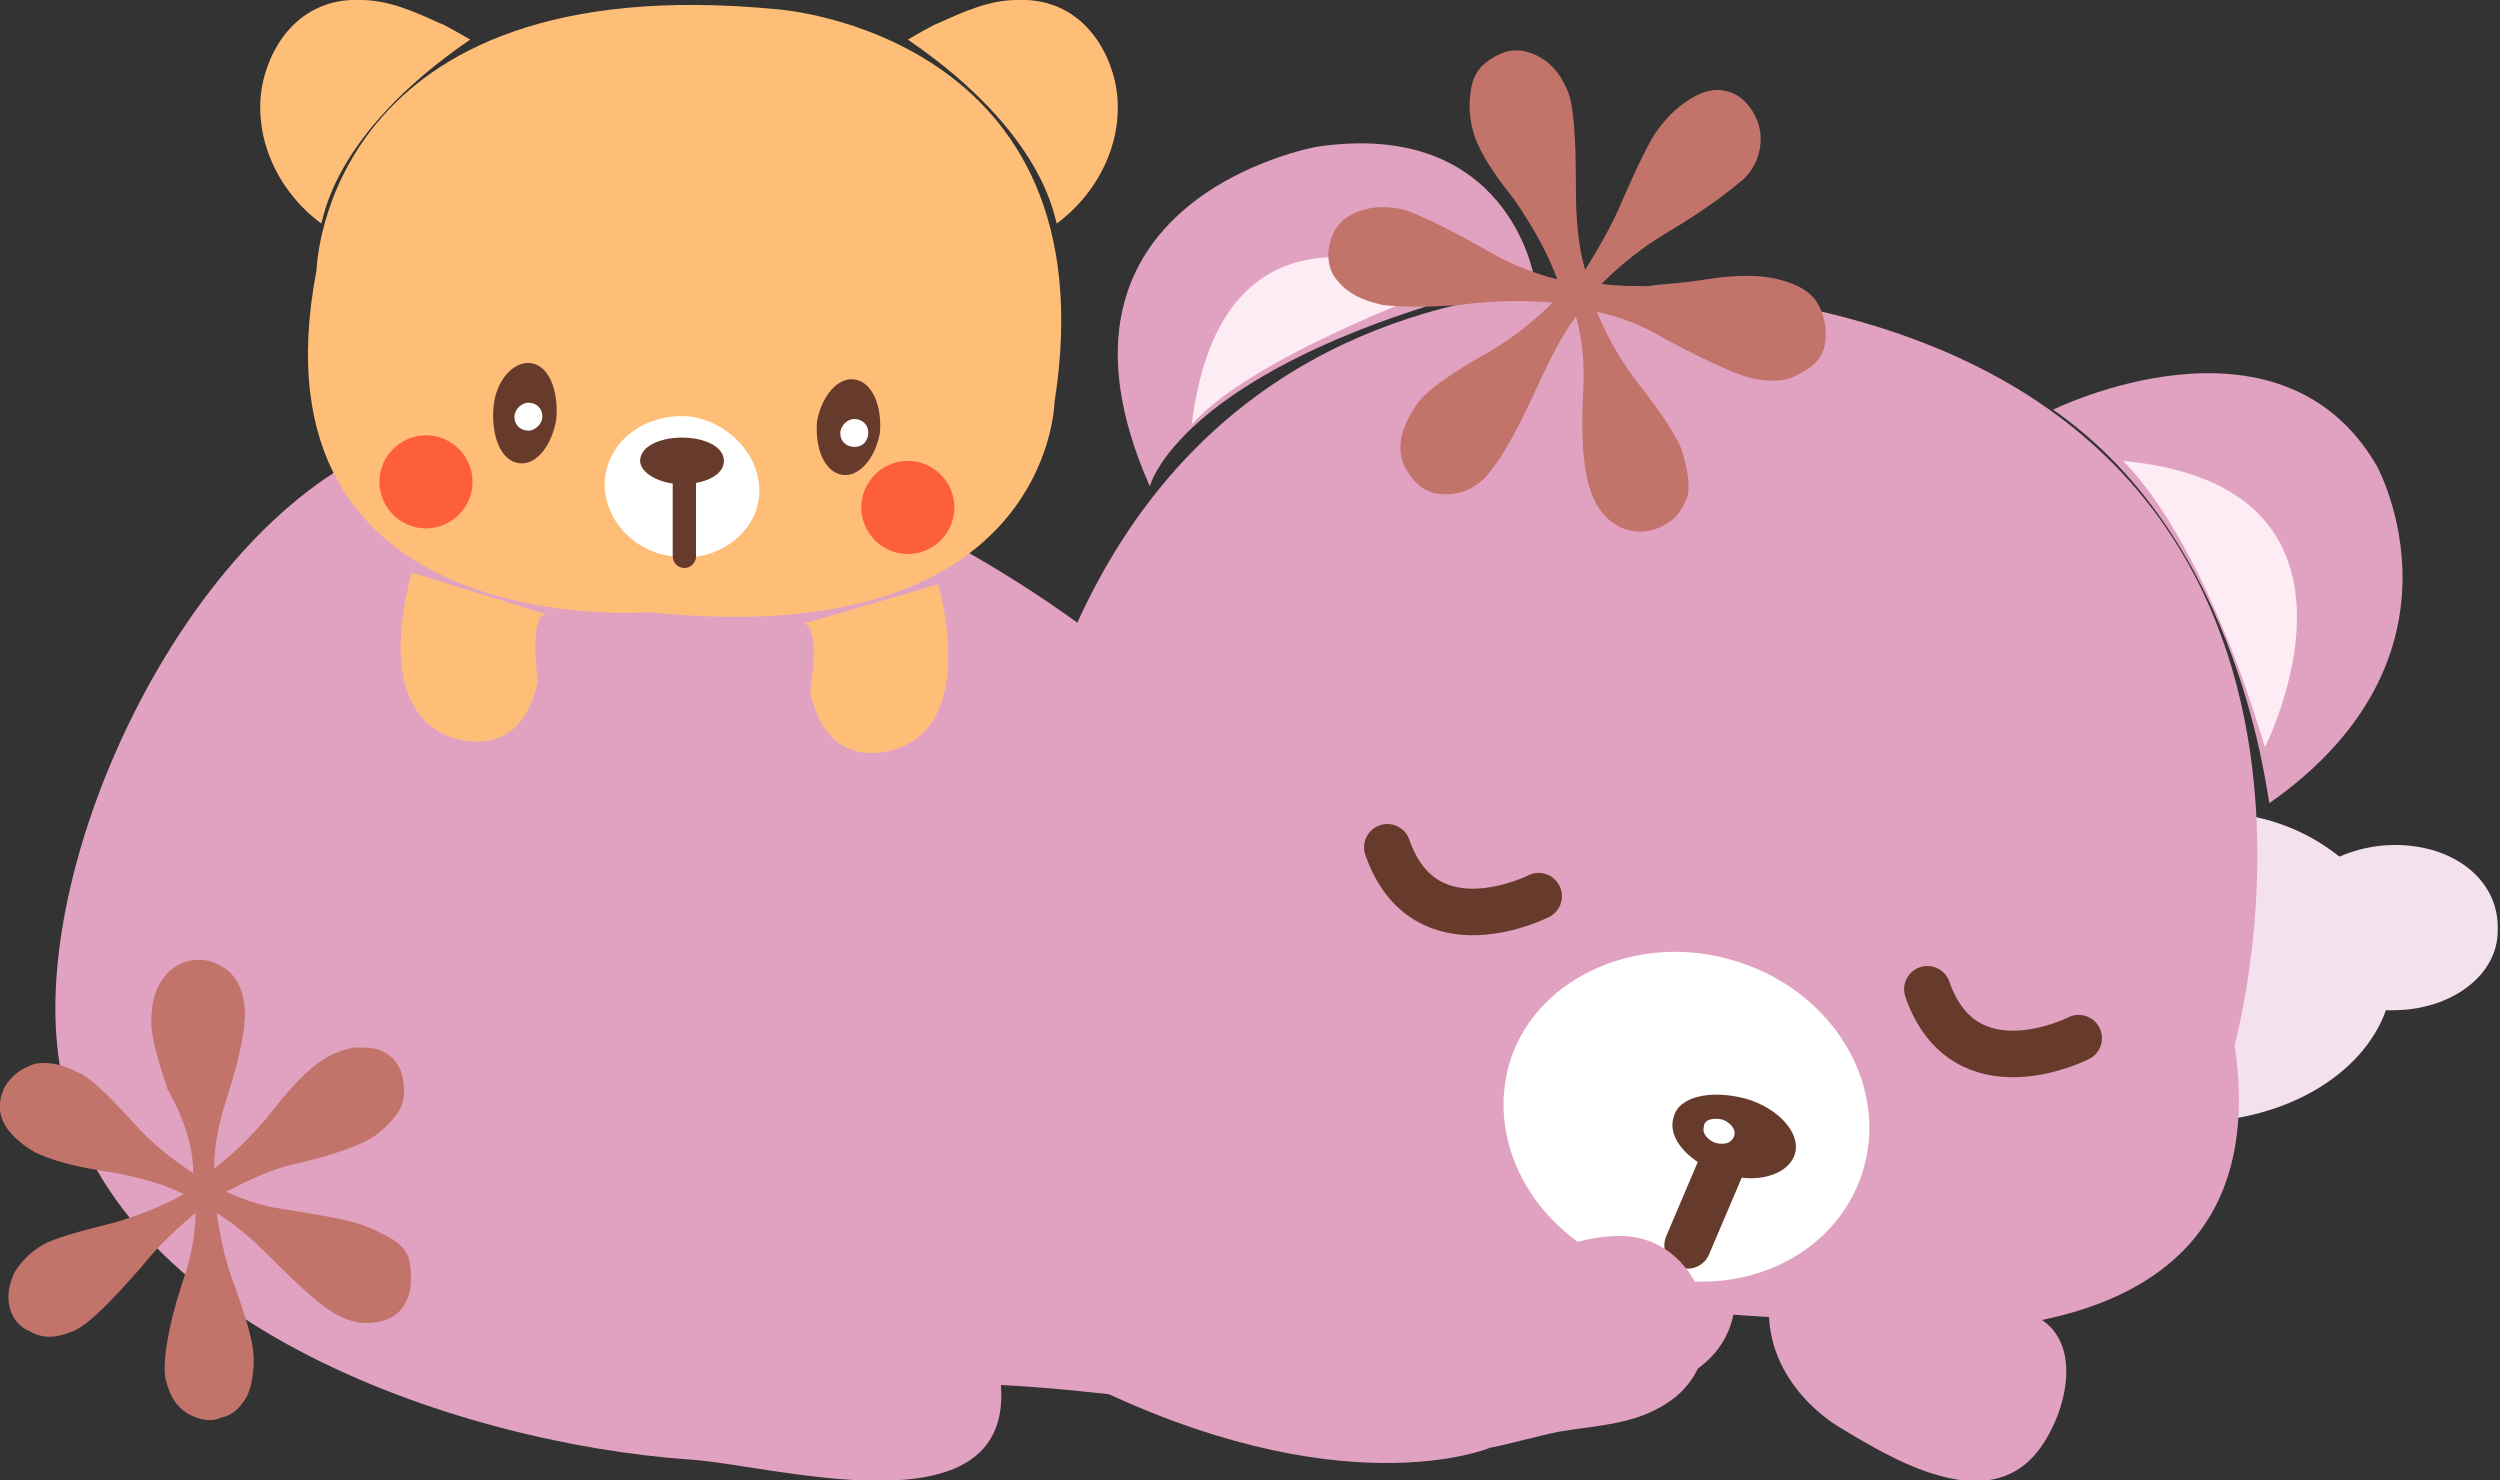 <?xml version="1.0" encoding="utf-8"?>
<!-- Generator: Adobe Illustrator 22.1.0, SVG Export Plug-In . SVG Version: 6.00 Build 0)  -->
<svg version="1.1" id="圖層_1" xmlns="http://www.w3.org/2000/svg" xmlns:xlink="http://www.w3.org/1999/xlink" x="0px" y="0px"
	 width="107.4px" height="63.6px" viewBox="0 0 107.4 63.6" style="enable-background:new 0 0 107.4 63.6;" xml:space="preserve">
<rect x="0" y="0" width="107.4" height="63.6" fill="#333333" stroke="none"/>
<style type="text/css">
	.st0{fill:#F4E1EE;}
	.st1{fill:#E1A1C0;}
	.st2{fill:#FFFFFF;}
	.st3{fill:none;stroke:#673B2B;stroke-width:2;stroke-linecap:round;stroke-linejoin:round;stroke-miterlimit:10;}
	.st4{fill:#FDECF3;}
	.st5{fill:#FFBE78;}
	.st6{fill:#673B2B;}
	.st7{fill:#C2746B;}
	.st8{fill:none;stroke:#673B2B;stroke-linecap:round;stroke-linejoin:round;stroke-miterlimit:10;}
	.st9{opacity:0.5;fill:#FC0000;}
</style>
<g>
	<path class="st0" d="M102.9,36.3c-0.9,0-1.7,0.2-2.4,0.5c-1-0.8-2.2-1.4-3.6-1.7c-1.2-3.8-5.8-6.6-11.4-6.6c-5.4,0-10,2.7-11.3,6.3
		c-0.9-0.3-1.9-0.4-3-0.4c-4.2,0-7.6,2.4-7.6,5.5c0,3,3.4,5.5,7.6,5.5c0,0,0.1,0,0.1,0c0.8,3.4,4.8,5.9,9.7,5.9c3.9,0,7.2-1.6,8.8-4
		c1.3,0.6,2.8,0.9,4.3,0.9c4,0,7.4-2,8.4-4.8c0.1,0,0.2,0,0.3,0c2.5,0,4.5-1.5,4.5-3.4C107.4,37.8,105.4,36.3,102.9,36.3z"/>
	<g>
		<path class="st1" d="M49.7,29.5c-8-7.2-23.5-14.5-33.5-10.2C7.9,23,1.4,36.8,2.5,45.3C3.9,56.7,19.6,62,29.6,62.7
			c3.5,0.2,13.9,3.3,13.4-3.2c8.1,0.4,17,2.8,24.9,0.7c9.6-0.5,6-7.4,6-7.4c-0.6-4.2-10.2,0-10.2,0"/>
		<path class="st1" d="M83.1,54.3c0,0,1.1,1.1,4,2.1c2.6,0.9,1.7,4.4,0.4,6c-2.2,2.7-6.2,0.3-8.5-1.1c0,0-3.2-1.8-3-5.3"/>
		<path class="st1" d="M76.4,13c0,0-26.1-6.6-32.4,20.6c0,0-4.4,21.1,32.4,23c0,0,22,4.5,19.6-11.7C96,44.8,103.6,18,76.4,13z"/>
		<path class="st1" d="M65.9,11.9c0,0-1.1-6.8-9.3-5.6c0,0-12.7,2.2-7.2,14.6C49.4,20.8,50.9,15.4,65.9,11.9z"/>
		<path class="st2" d="M64.9,45.5c-1.2,3.7,1.2,7.8,5.4,9.1c4.2,1.4,8.5-0.5,9.7-4.2c1.2-3.7-1.2-7.8-5.4-9.1
			C70.5,40,66.1,41.9,64.9,45.5z"/>
		<path class="st3" d="M66.1,38.5c0,0-4.9,2.5-6.5-2.1"/>
		<path class="st3" d="M89.3,44.6c0,0-4.9,2.5-6.5-2.1"/>
		<path class="st4" d="M62.1,12.3c0,0-9.5-5.3-10.9,5.9C51.3,18.3,52.4,16,62.1,12.3z"/>
		<g>
			<path class="st1" d="M88.2,17.6c0,0,9.7-4.8,13.9,2.4c0,0,4.5,8.1-4.6,14.5C97.4,34.5,96.4,23.3,88.2,17.6z"/>
			<path class="st4" d="M97.3,32.1c0,0,5.7-11.2-6.1-12.3C91.2,19.8,94.5,22.7,97.3,32.1z"/>
		</g>
		<path class="st5" d="M33.4,0.4c0,0,14.4,1,11.9,16.9c0,0-0.2,10.8-17.4,9c0,0-17.4,1.4-14.3-14.7C13.6,11.6,13.9-1.5,33.4,0.4z"/>
		<path class="st5" d="M20.2,1.7c0,0-1.2-0.7-1.3-0.7c-1.1-0.5-2.2-1-3.4-1c-2.2-0.1-3.7,1.4-4.2,3.5c-0.5,2.3,0.6,4.7,2.5,6.1
			C13.9,9.5,14.2,5.8,20.2,1.7z"/>
		<path class="st5" d="M39,1.7c0,0,1.2-0.7,1.3-0.7c1.1-0.5,2.2-1,3.4-1c2.2-0.1,3.7,1.4,4.2,3.5c0.5,2.3-0.6,4.7-2.5,6.1
			C45.3,9.5,45,5.8,39,1.7z"/>
		<path class="st6" d="M35.1,18.1c-0.1,1.1,0.3,2.2,1.1,2.3c0.7,0.1,1.4-0.7,1.6-1.8c0.1-1.1-0.3-2.2-1.1-2.3
			C36,16.2,35.3,17,35.1,18.1z"/>
		<path class="st6" d="M21.2,17.5c-0.1,1.2,0.3,2.3,1.1,2.4c0.7,0.1,1.4-0.7,1.6-1.9c0.1-1.2-0.3-2.3-1.1-2.4
			C22.1,15.5,21.3,16.3,21.2,17.5z"/>
		<path class="st5" d="M40.3,25.1c0,0,1.7,5.7-1.6,7c0,0-3.1,1.4-3.9-2.4c0,0,0.5-2.9-0.3-2.9"/>
		<path class="st5" d="M17.7,24.6c0,0-1.8,5.6,1.5,7c0,0,3.1,1.4,3.9-2.3c0,0-0.4-3,0.4-2.9"/>
		<path class="st2" d="M26,20.5c-0.2,1.6,1.1,3.2,2.9,3.4c1.8,0.3,3.5-0.9,3.7-2.5c0.2-1.6-1.1-3.2-2.9-3.5
			C27.9,17.7,26.2,18.8,26,20.5z"/>
		<path class="st7" d="M66.9,12c-1.2-0.3-2.3-0.8-3.3-1.4C62,9.7,60.9,9.2,60.3,9c-0.9-0.2-1.6-0.1-2.2,0.2c-0.6,0.3-0.9,0.8-1,1.4
			c-0.1,0.5,0,1.1,0.4,1.5c0.4,0.5,1,0.8,1.9,1c0.8,0.1,1.9,0.1,3.3,0c1.5-0.2,2.8-0.2,4-0.1c-0.8,0.8-1.7,1.5-2.7,2.1
			c-1.6,0.9-2.6,1.6-3,2.1c-0.4,0.5-0.7,1.1-0.8,1.6c-0.1,0.6,0,1.1,0.3,1.5c0.3,0.5,0.7,0.8,1.2,0.9c0.6,0.1,1.3,0,1.9-0.5
			c0.6-0.5,1.4-1.8,2.4-4c0.6-1.3,1.1-2.3,1.7-3.1c0.3,1,0.4,2.2,0.3,3.5c-0.1,2.2,0.1,3.6,0.5,4.4c0.4,0.8,1,1.2,1.6,1.3
			c0.5,0.1,1,0,1.5-0.3c0.5-0.3,0.7-0.7,0.9-1.2c0.1-0.5,0-1.1-0.2-1.8c-0.2-0.7-0.9-1.7-1.9-3c-0.7-0.9-1.3-1.9-1.8-3.1
			c1,0.2,2,0.6,3,1.2c1.9,1,3.2,1.6,3.9,1.7c0.7,0.1,1.3,0.1,1.9-0.3c0.6-0.3,0.9-0.7,1-1.2c0.1-0.6,0-1.3-0.4-1.9
			c-0.3-0.4-0.8-0.7-1.6-0.9c-0.8-0.2-1.8-0.2-3.1,0c-1.2,0.2-2.1,0.2-2.5,0.3c-0.4,0-1.1,0-2-0.1c0.9-0.9,1.8-1.6,2.8-2.2
			c1.7-1,2.7-1.8,3.3-2.3c0.4-0.4,0.6-0.8,0.7-1.3c0.1-0.6,0-1.1-0.3-1.6c-0.3-0.5-0.7-0.8-1.2-0.9c-0.4-0.1-0.9,0-1.4,0.3
			c-0.5,0.3-1,0.7-1.5,1.4c-0.3,0.4-0.8,1.4-1.5,3c-0.4,1-1,2-1.6,3c-0.3-1-0.4-2.2-0.4-3.6c0-2.2-0.1-3.6-0.4-4.2
			c-0.4-0.9-1-1.4-1.8-1.6c-0.5-0.1-0.9,0-1.4,0.3c-0.5,0.3-0.8,0.7-0.9,1.3c-0.1,0.6-0.1,1.2,0.1,1.9c0.2,0.7,0.8,1.7,1.7,2.8
			C65.9,9.8,66.5,10.9,66.9,12z"/>
		<line class="st3" x1="74.5" y1="48.8" x2="72.5" y2="53.5"/>
		<line class="st8" x1="29.4" y1="19.8" x2="29.4" y2="23.9"/>
		<path class="st6" d="M27.5,19.8c0,0.5,0.8,1,1.8,1c1,0,1.8-0.4,1.8-1s-0.8-1-1.8-1C28.3,18.8,27.5,19.2,27.5,19.8z"/>
		<path class="st6" d="M71.9,48c-0.3,0.9,0.7,2,2.1,2.4c1.4,0.5,2.8,0.1,3.1-0.8c0.3-0.9-0.7-2-2.1-2.4C73.5,46.8,72.1,47.1,71.9,48
			z"/>
		<path class="st1" d="M61.7,54.5c1.8,0,3.6-0.3,5.3-0.9c0.8-0.3,1.7-0.5,2.5-0.5C73,53,74.7,57.7,72,60c-1.5,1.2-3.2,1.2-5,1.5
			c-1,0.2-2,0.5-3,0.7c0,0-6.4,2.7-17.6-2.9"/>
		<path class="st2" d="M36.1,18.6c0,0.4,0.3,0.6,0.6,0.6c0.4,0,0.6-0.3,0.6-0.6c0-0.4-0.3-0.6-0.6-0.6C36.4,18,36.1,18.3,36.1,18.6z
			"/>
		<path class="st2" d="M22.1,17.9c0,0.4,0.3,0.6,0.6,0.6c0.3,0,0.6-0.3,0.6-0.6c0-0.4-0.3-0.6-0.6-0.6
			C22.4,17.3,22.1,17.6,22.1,17.9z"/>
		<path class="st9" d="M16.3,20.7c0,1.1,0.9,2,2,2c1.1,0,2-0.9,2-2c0-1.1-0.9-2-2-2C17.2,18.7,16.3,19.6,16.3,20.7z"/>
		<path class="st9" d="M37,21.8c0,1.1,0.9,2,2,2c1.1,0,2-0.9,2-2c0-1.1-0.9-2-2-2C37.9,19.8,37,20.7,37,21.8z"/>
		<path class="st2" d="M73.2,48.4c-0.1,0.3,0.2,0.6,0.5,0.7c0.4,0.1,0.7,0,0.8-0.3c0.1-0.3-0.2-0.6-0.5-0.7
			C73.6,48,73.2,48.1,73.2,48.4z"/>
		<path class="st7" d="M8.3,50.4c-0.9-0.6-1.8-1.3-2.5-2.1c-1.1-1.2-1.9-2-2.4-2.2c-0.7-0.4-1.4-0.5-1.9-0.4c-0.6,0.2-1,0.5-1.3,1
			c-0.2,0.4-0.3,0.9-0.1,1.4c0.2,0.5,0.7,1,1.4,1.4c0.6,0.3,1.6,0.6,2.9,0.8c1.3,0.2,2.5,0.5,3.5,1C7,51.8,6,52.2,5,52.5
			c-1.6,0.4-2.7,0.7-3.2,1c-0.5,0.3-0.9,0.7-1.2,1.2c-0.2,0.5-0.3,0.9-0.2,1.4c0.1,0.5,0.4,0.9,0.9,1.1c0.5,0.3,1.1,0.3,1.8,0
			C3.7,57,4.7,56,6.1,54.4c0.8-1,1.6-1.7,2.3-2.3c0,0.9-0.2,2-0.6,3.1c-0.6,1.9-0.8,3.2-0.7,4c0.2,0.8,0.5,1.3,1.1,1.6
			c0.4,0.2,0.9,0.3,1.3,0.1c0.5-0.1,0.8-0.4,1.1-0.9c0.2-0.4,0.3-1,0.3-1.6c0-0.7-0.3-1.7-0.8-3.1c-0.4-1-0.6-2-0.8-3.2
			c0.8,0.5,1.5,1.1,2.3,1.9c1.4,1.4,2.3,2.2,2.9,2.5c0.6,0.3,1.1,0.4,1.7,0.3c0.6-0.1,1-0.4,1.2-0.8c0.3-0.5,0.3-1.1,0.2-1.8
			c-0.1-0.5-0.5-0.9-1.2-1.2c-0.7-0.4-1.5-0.6-2.7-0.8c-1.1-0.2-1.9-0.3-2.3-0.4c-0.4-0.1-1-0.3-1.7-0.6c1-0.5,2-1,3-1.2
			c1.7-0.4,2.8-0.8,3.4-1.2c0.4-0.3,0.7-0.6,1-1c0.3-0.5,0.3-1,0.2-1.5c-0.1-0.5-0.4-0.9-0.8-1.1c-0.3-0.2-0.8-0.2-1.3-0.2
			c-0.5,0.1-1.1,0.3-1.7,0.8c-0.4,0.3-1.1,1-2.1,2.3c-0.7,0.8-1.4,1.5-2.2,2.1c0-1,0.2-2,0.6-3.2c0.6-1.9,0.8-3.2,0.7-3.8
			c-0.1-0.9-0.5-1.5-1.2-1.8c-0.4-0.2-0.8-0.2-1.3-0.1c-0.5,0.2-0.8,0.4-1.1,0.9c-0.3,0.5-0.4,1-0.4,1.7c0,0.7,0.3,1.7,0.7,2.9
			C8,48.2,8.3,49.4,8.3,50.4z"/>
	</g>
</g>
</svg>
